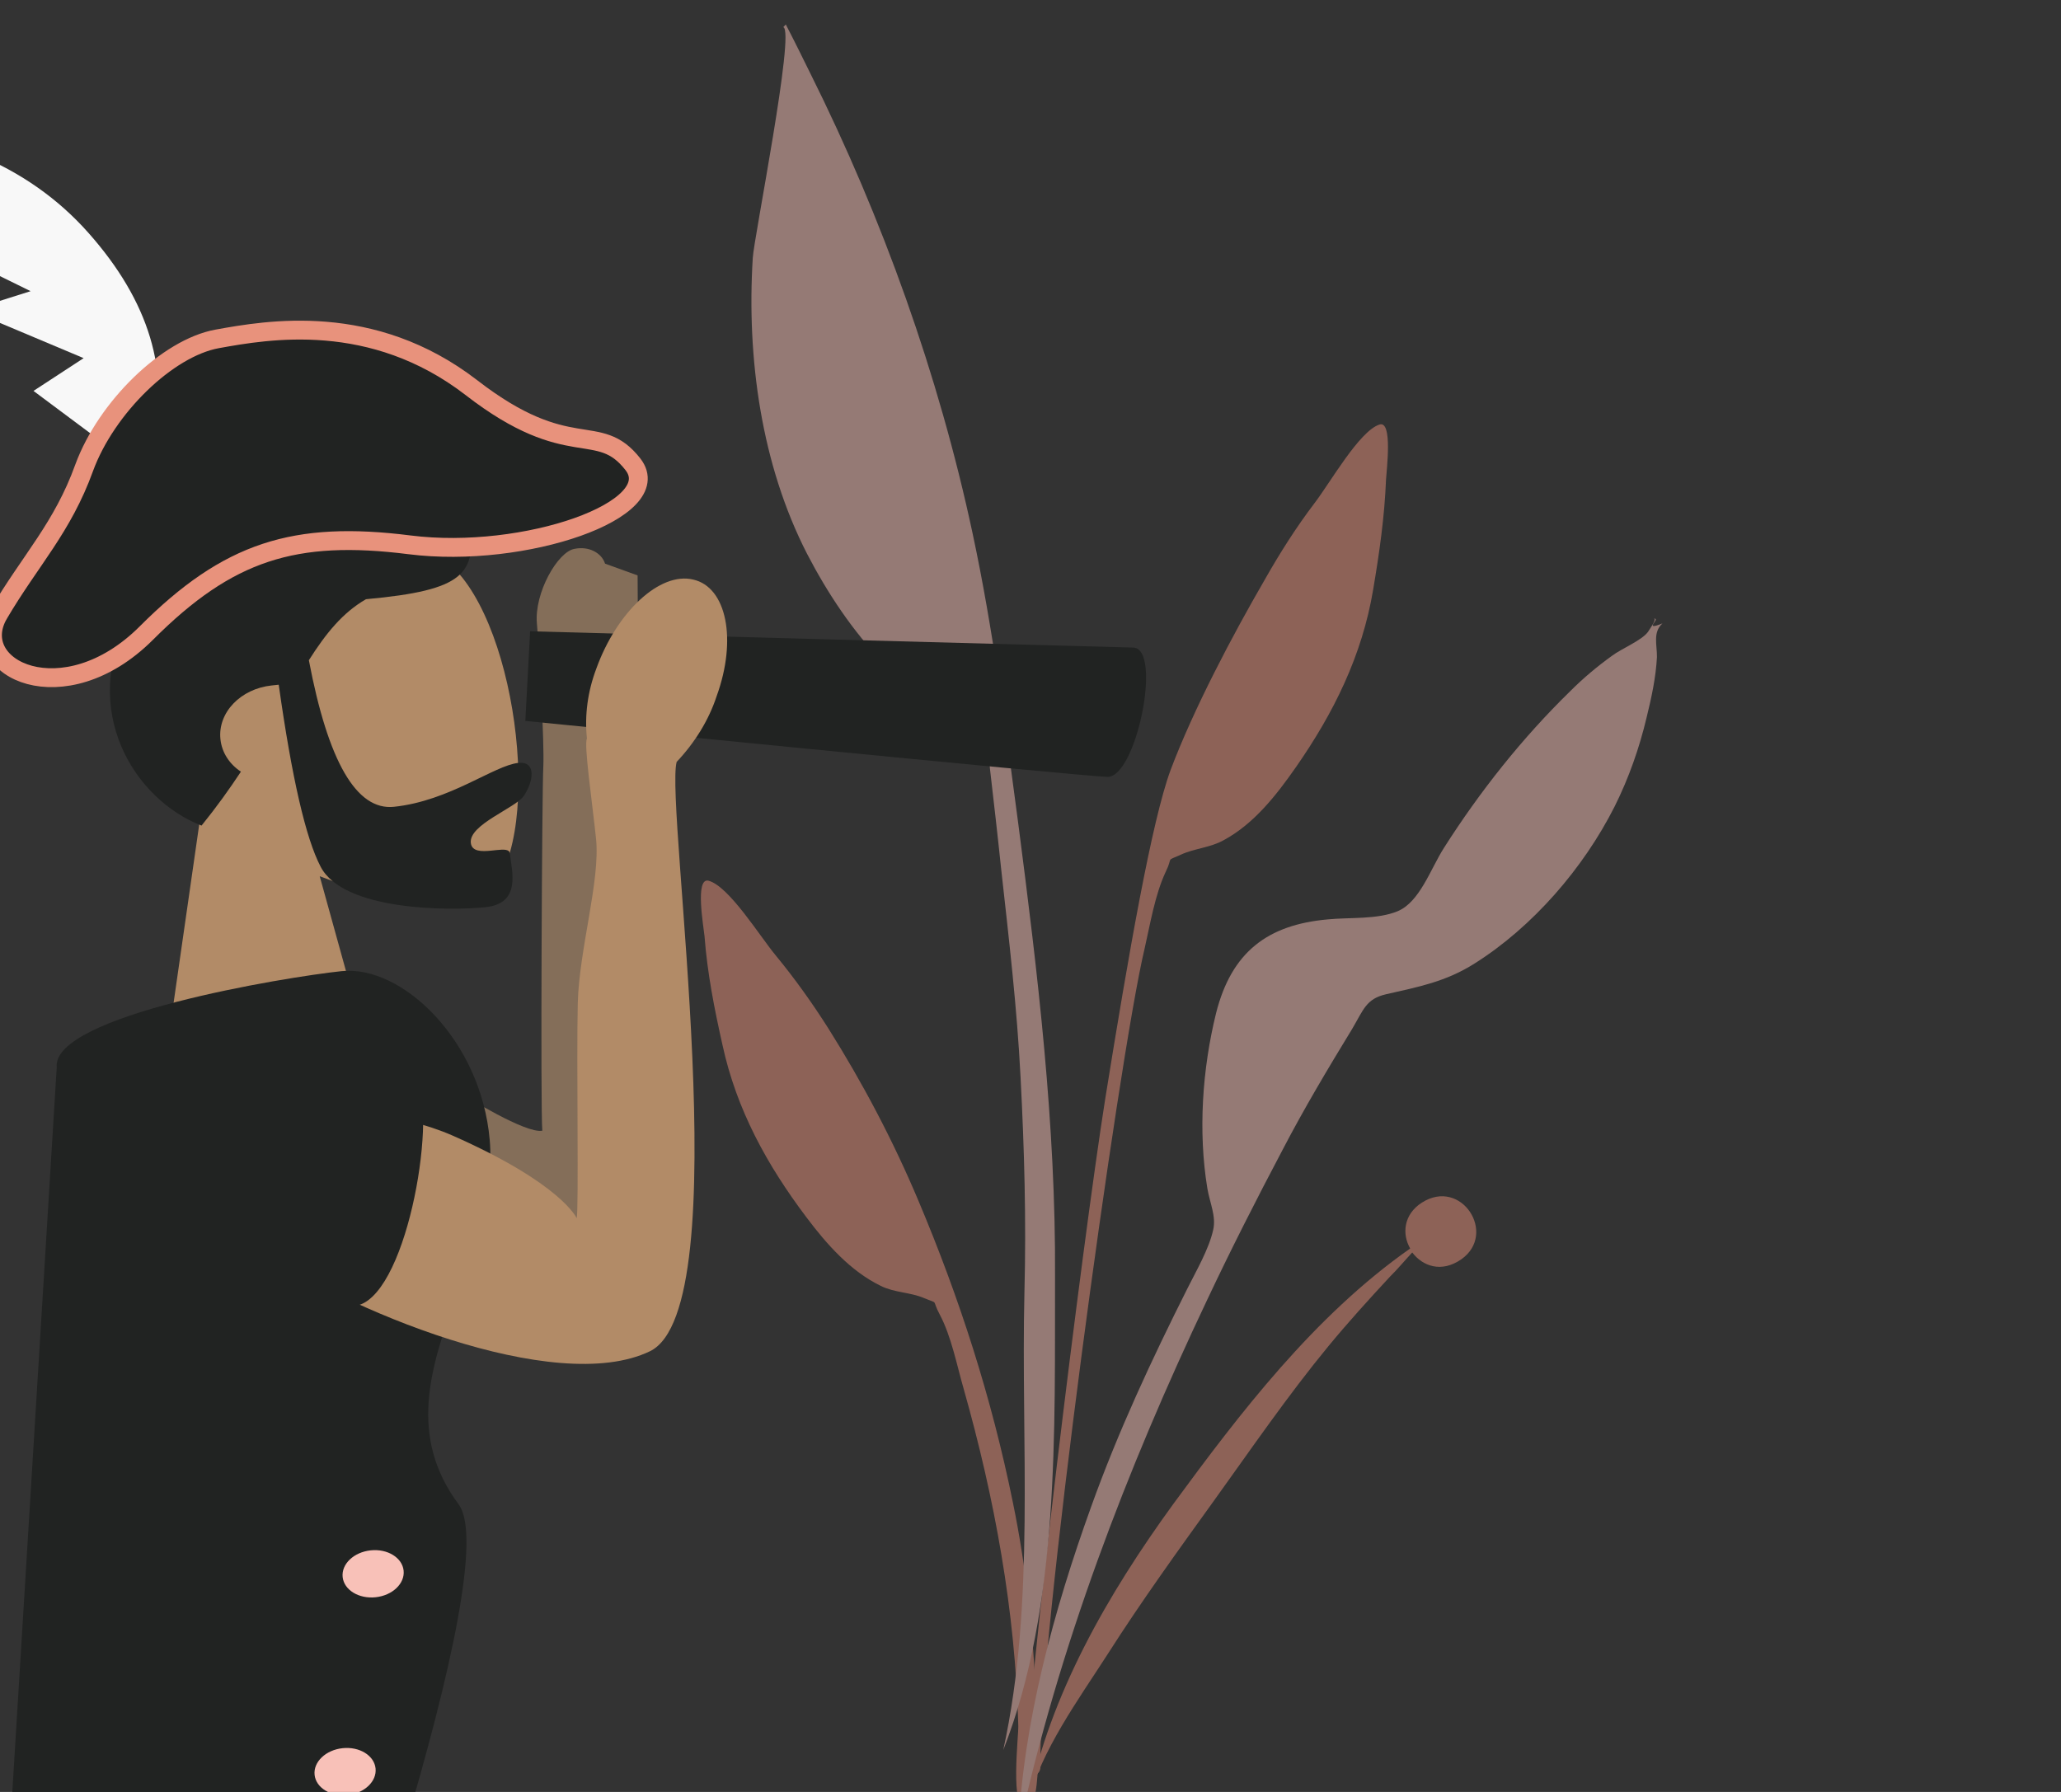 <svg xmlns="http://www.w3.org/2000/svg" width="437" height="380" viewBox="0 0 437 380" preserveAspectRatio="xMinYMax"><rect x="0" y="0" width="437" height="380" fill="#333333" stroke="none"/><style>
@keyframes a0_t { 0% { transform: translate(73.8px,369.7px) rotate(3deg) translate(-81px,-355px); animation-timing-function: cubic-bezier(.4,0,.6,1); } 46.667% { transform: translate(73.8px,369.7px) rotate(-0.1deg) translate(-81px,-355px); animation-timing-function: cubic-bezier(.4,0,.6,1); } 100% { transform: translate(73.8px,369.7px) rotate(3deg) translate(-81px,-355px); } }
@keyframes a1_t { 0% { transform: translate(79px,369.8px) rotate(4.6deg) translate(-84.2px,-364.1px); animation-timing-function: cubic-bezier(.4,0,.6,1); } 46.667% { transform: translate(79px,369.8px) rotate(10.9deg) translate(-84.2px,-364.1px); animation-timing-function: cubic-bezier(.4,0,.6,1); } 100% { transform: translate(79px,369.8px) rotate(4.6deg) translate(-84.2px,-364.1px); } }
@keyframes a2_t { 0% { transform: translate(73px,371px) rotate(3deg) translate(-77.8px,-369.2px); animation-timing-function: cubic-bezier(.4,0,.6,1); } 46.667% { transform: translate(73px,371px) rotate(-10.9deg) translate(-77.8px,-369.2px); animation-timing-function: cubic-bezier(.4,0,.6,1); } 100% { transform: translate(73px,371px) rotate(3deg) translate(-77.8px,-369.2px); } }
@keyframes a3_t { 0% { transform: translate(69px,363px) rotate(3deg) translate(-78.5px,-361.6px); animation-timing-function: cubic-bezier(.4,0,.6,1); } 46.667% { transform: translate(69px,363px) rotate(-2.6deg) translate(-78.5px,-361.6px); animation-timing-function: cubic-bezier(.4,0,.6,1); } 100% { transform: translate(69px,363px) rotate(3deg) translate(-78.5px,-361.6px); } }
@keyframes a4_t { 0% { transform: translate(72.2px,381.8px) rotate(3deg) translate(-79px,-380px); animation-timing-function: cubic-bezier(.4,0,.6,1); } 46.667% { transform: translate(72.2px,381.8px) rotate(-6deg) translate(-79px,-380px); animation-timing-function: cubic-bezier(.4,0,.6,1); } 100% { transform: translate(72.2px,381.8px) rotate(3deg) translate(-79px,-380px); } }
@keyframes a6_t { 0% { transform: translate(195.7px,238.9px); } 100% { transform: translate(195.7px,238.9px); } }
@keyframes a7_t { 0% { transform: rotate(0deg) scaleX(-1); animation-timing-function: cubic-bezier(.5,0,.5,1); } 43.333% { transform: rotate(-4deg) scaleX(-1); animation-timing-function: cubic-bezier(.5,0,.5,1); } 100% { transform: rotate(0deg) scaleX(-1); } }
@keyframes a5_t { 0% { transform: translate(-135.1px,-181.1px); } 100% { transform: translate(-135.1px,-181.1px); } }
@keyframes a8_t { 0% { transform: translate(191.4px,236.3px) rotate(0deg) translate(-187.1px,-243.4px); animation-timing-function: cubic-bezier(.5,0,.5,1); } 43.333% { transform: translate(191.4px,236.3px) rotate(-6deg) translate(-187.1px,-243.4px); animation-timing-function: cubic-bezier(.5,0,.5,1); } 100% { transform: translate(191.4px,236.3px) rotate(0deg) translate(-187.1px,-243.4px); } }
@keyframes a10_t { 0% { transform: translate(195.1px,242.4px); } 100% { transform: translate(195.1px,242.4px); } }
@keyframes a11_t { 0% { transform: rotate(0deg); animation-timing-function: cubic-bezier(.5,0,.5,1); } 43.333% { transform: rotate(-4deg); animation-timing-function: cubic-bezier(.5,0,.5,1); } 100% { transform: rotate(0deg); } }
@keyframes a9_t { 0% { transform: translate(-195.1px,-242.4px); } 100% { transform: translate(-195.1px,-242.4px); } }
</style><g fill="none" fill-rule="evenodd" transform="translate(-57.3,6.7)"><g opacity=".5" transform="translate(201,0)"><path fill="#e8927c" d="M128 82.5c3.1-4.5 8.7-15.8 12.9-17.4c2.8-1.1 2 9.6 2 11.6c.1 7.9-0.6 15.6-1.5 23.4c-1.6 14.1-7 26.6-14.4 38.5c-3.8 6.1-8.2 12.4-14.4 16.2c-2.8 1.8-6.2 2.1-9 3.6c-3.3 1.7-1.5 .3-3 3.8c-2 4.9-2.7 11.2-3.6 16.4c-4.4 23.9-14.9 150.3-13 174.6c.1 2.1-2.8 2.6-2.9 0c-0.8-13.9 5.9-110.5 9.2-142.1c3.4-31.6 6.8-59.5 10.2-70.5c4.2-13.2 11.6-29.2 17.9-41.5c2.9-5.8 6-11.3 9.6-16.6Z" transform="translate(73.8,369.7) rotate(3) translate(-81,-355)" style="animation: 6s linear infinite both a0_t;"/><path fill="#e8927c" d="M153 236.7c7.9-6 16.5 5.3 9.3 11.3c-4 3.3-8.1 2.1-10.5-0.6c-1.5 1.9-2.9 3.9-4.3 5.5c-4.1 5.2-8.1 10.4-11.8 15.7c-7.8 11.2-14.5 22.9-21.5 34.5c-6.9 11.4-13.8 22.8-20 34.5c-5.3 9.9-12.4 21.5-14.2 32.4c2.8-23 13.2-45.1 25.6-65.4c12.4-20.1 26.5-42.1 45.7-58c-2-2.9-2-7.1 1.7-9.9Z" transform="translate(79,369.8) rotate(4.6) translate(-84.2,-364.1)" style="animation: 6s linear infinite both a1_t;"/><path fill="#e8927c" d="M1.4 182c4.4 .9 11.5 11.2 15.1 15.1c4.3 4.7 8.2 9.6 11.9 14.8c7.9 11.2 15 23.1 21 35.5c9.8 20.2 17.7 40.9 23.4 63c3.5 13.4 5.7 27.4 7.1 41.3c.2 2.6 2.9 22.7-0.9 23.3c-3.5 .5-2.4-15.3-2.6-17.5c-1.9-24.2-7.5-47.8-15.3-70.7c-1.7-4.9-3.2-11-5.9-15.5c-2-3.3-0.1-2.1-3.5-3.3c-3-1.1-6.3-0.8-9.3-2.1c-6.6-2.8-11.9-8.2-16.5-13.7c-8.9-10.6-16-22-19.7-35.6c-2.1-7.5-4-15-5-22.8c-0.3-2-2.7-12.3 .2-11.8Z" transform="translate(73,371) rotate(3) translate(-77.8,-369.2)" style="animation: 6s linear infinite both a2_t;"/><path fill="#f8c1b8" d="M19.2 10.2c16.8 29.7 30.5 62.4 39.4 95.5c5.4 20 9.1 40.6 12.9 61c5.8 31.6 11.3 63.3 12.8 95.4c1.6 32.4 4.7 69.7-5.7 100.9c5.2-31.6 .3-65.3-0.6-97.2c-0.4-15.2-1.6-30.2-3.2-45.4c-1.5-14.6-4-29.2-6.4-43.8c-1.1-7-2.3-14.1-3.5-21.2c-0.4-2.1-0.5-8.4-1.9-9.8c-1.3-1.4-8-2-10.1-3.1c-4.2-2.1-8.2-5.2-11.7-8.4c-6.8-6.2-12.7-14.2-17.4-22.2c-10.7-18.4-15-40.8-14.8-62.1c0-4.1 6.5-48.6 3.9-49.2c.2-0.2 .3-0.4 .5-0.6c2 3.4 3.9 6.8 5.8 10.2Z" transform="translate(69,363) rotate(3) translate(-78.5,-361.6)" style="animation: 6s linear infinite both a3_t;"/><path fill="#f8c1b8" d="M199 118.9c.2-0.4 1.9-3 1.1-2.9c1.7-0.3-2.4 2.9 1.9 .9c-2 2-0.9 4.6-0.8 7.2c0 4.3-0.7 8.6-1.5 12.8c-1.2 6.6-3.1 13.1-5.8 19.3c-5.9 13.4-16 26.4-27.9 34.8c-5.9 4.2-11.7 5.6-18.4 7.5c-4.2 1.2-4.6 3.5-6.8 7.7c-4.7 8.7-9.3 17.4-13.4 26.4c-5 10.8-9.8 21.6-14.3 32.6c-15.2 36.9-27.6 75.2-34.1 114.8c-0.2-23.3 5.1-47.4 11.8-69.6c4.9-16.3 11.2-31.9 18-47.4c1.6-3.7 4.1-8.5 4.8-12.7c.5-2.9-1-5.6-1.7-8.7c-2.6-11.9-2.4-25.2-0.1-37.2c2.6-13.2 10-19.3 22.6-21.1c4.6-0.7 10.5-0.5 14.7-2.5c4.6-2.2 6.5-9.3 9.1-13.9c7-12.4 15.4-24.2 25-34.6c2.6-2.9 5.5-5.6 8.5-8c1.9-1.6 6-3.5 7.3-5.4Z" transform="translate(72.2,381.8) rotate(3) translate(-79,-380)" style="animation: 6s linear infinite both a4_t;"/></g><g transform="translate(171.8,191.1) rotate(-6) scale(-1,1) translate(-136.8,-202.9)"><g style="animation: 6s linear infinite both a6_t;"><g style="animation: 6s linear infinite both a7_t;"><g transform="translate(195.7,238.9) scale(-1,1) translate(-135.1,-181.1)" style="animation: 6s linear infinite both a5_t;"><path fill="#b28b67" d="M185.5 68.5c11.7 18.4 10.3 65.1-4.8 68.4c-6 1.3-18.8-1.9-31.9-8.6l8.2 49.1h-48.3l16.6-65.7c-9.2-9.2-15.5-20.5-14.5-33.2c3.1-36.5 63-28.4 74.7-10Z"/><path fill="#212322" d="M159.3 50.5c13.6 1 25.7 4.5 29.1 6.6c0 10.8-2.5 14.1-23.7 13.8c-5.2 2.3-9.2 6.3-13.4 11.6c1.8 21.8 6.7 32.8 14.7 32.8c11.9 0 22-6.5 27.2-6.5c3.8 0 2.9 4.1 .4 7.1c-2.1 2.4-12.2 4.8-12.2 8.7c0 1.9 2.1 2.1 4.2 2.1h1.1c1.5 0 2.7 .1 2.7 1c0 3.7 1.4 10.8-6.3 10.8c-7.8 0-30.1-2.4-33.9-12.2c-2.5-6.3-4.1-19.4-4.8-39.3c-0.5 0-1 0-1.5 0c-6.6 0-12 4.5-12 10.2c0 2.9 1.4 5.5 3.6 7.3c-2.8 3.4-5.9 6.9-9.5 10.5c-13.5-6.9-23.5-27-10.3-46.2c3.6-9.5 11.9-14.5 21.6-16.9c7.9-2.7 16.1-3.1 23-1.4Z"/></g></g></g><path fill="#846e59" fill-rule="nonzero" d="M110.6 133.6c.5-2.4 3.1-4.1 6.1-3.8c3.6 .2 9.5 8.4 9.6 14.9c.1 6.5 1.1 25.5 1.8 30.2c.8 4.8 8.3 73 8.3 76.9c3.6 .3 15.6-9.1 15.6-9.1l-8.5 30.5l-26-0.3l-13.5-136.1l6.6-3.2Z" transform="translate(191.4,236.3) translate(-187.1,-243.4)" style="animation: 6s linear infinite both a8_t;"/><path fill="#212322" fill-rule="nonzero" d="M185.5 389.6c-13.5-32.5-23-60.8-18.9-67.9c9.2-15.5 3-29.4-3.9-43.7l-0.7-1.5c-4.8-9.9-9.8-20-10-31c-0.4-21.2 14.6-38.9 27.5-38.9c11.9 0 62.2 2.9 62.2 14l28.3 169"/><ellipse cx="186.2" cy="334.4" fill="#f8c1b8" rx="6.5" ry="5"/><ellipse cx="196.5" cy="375.5" fill="#f8c1b8" rx="6.5" ry="5"/><g style="animation: 6s linear infinite both a10_t;"><g style="animation: 6s linear infinite both a11_t;"><g transform="translate(195.1,242.4) translate(-195.1,-242.4)" style="animation: 6s linear infinite both a9_t;"><path fill="#f8f8f8" d="M207.7 91.4c-5.4-14.9-2.5-30.3 8.8-46.1c11.3-15.8 29.2-25.5 53.9-29l-30.7 24.7l15.1-0.3l-24.8 15.6l13.2 2.7l-22.9 12.6l11.3 5.8l-18.3 16.9l-5.6-2.9Z"/><path fill="#212322" stroke="#e8927c" stroke-width="4" d="M243.9 123.7c-7.9-10.7-15.4-16.8-21.3-29c-6-12.2-20.2-23.4-30.9-24.2c-10.8-0.8-33.3-2.4-52.5 15.9c-19.1 18.3-26 9.5-32.4 19.8c-6.3 10.3 25 17.6 48.9 12c23.9-5.6 38.4-2.7 57.5 12.8c19.2 15.5 38.6 3.5 30.7-7.3Z"/><path fill="#212322" fill-rule="nonzero" d="M132.2 139.1l3 18.8c0 0-115.5 23.9-121.5 24.7c-6.1 .8-14.5-25.9-8.3-26.7c6.3-0.8 126.8-16.8 126.8-16.8Z"/><g fill-rule="nonzero" transform="translate(59.9,102.4)"><path fill="#b28b67" d="M156.6 130.4c-1.4 1-36.1-0.8-56.7 10.9c-22 12.6-24.4 20.2-24.4 20.2c-0.6-1.1-3.5-33.8-5-45.3c-1.5-11.4-7.5-25.4-7.5-34.3c0-8.2 .5-20.2-0.3-21.3c0-5-1.2-9.9-3.5-14.5c-5.6-11.6-15.6-19.1-22.4-16.7c-6.9 2.3-8 13.6-2.4 25.1c2.2 4.9 5.6 9.3 9.9 13c3.5 9.1-1.1 116.6 18.7 123.7c20.9 7.5 63.7-15.5 81.7-31.4c4-3 27.3-39.3 11.9-29.4Z"/><path fill="#212322" d="M175.8 136.9c6.2 18.9-42.7 42.1-53.5 37.8c-10.8-4.3-20.5-41.8-15.5-47.4c4.9-5.5 63.1-8.7 69 9.6Z"/></g></g></g></g></g></g></svg>